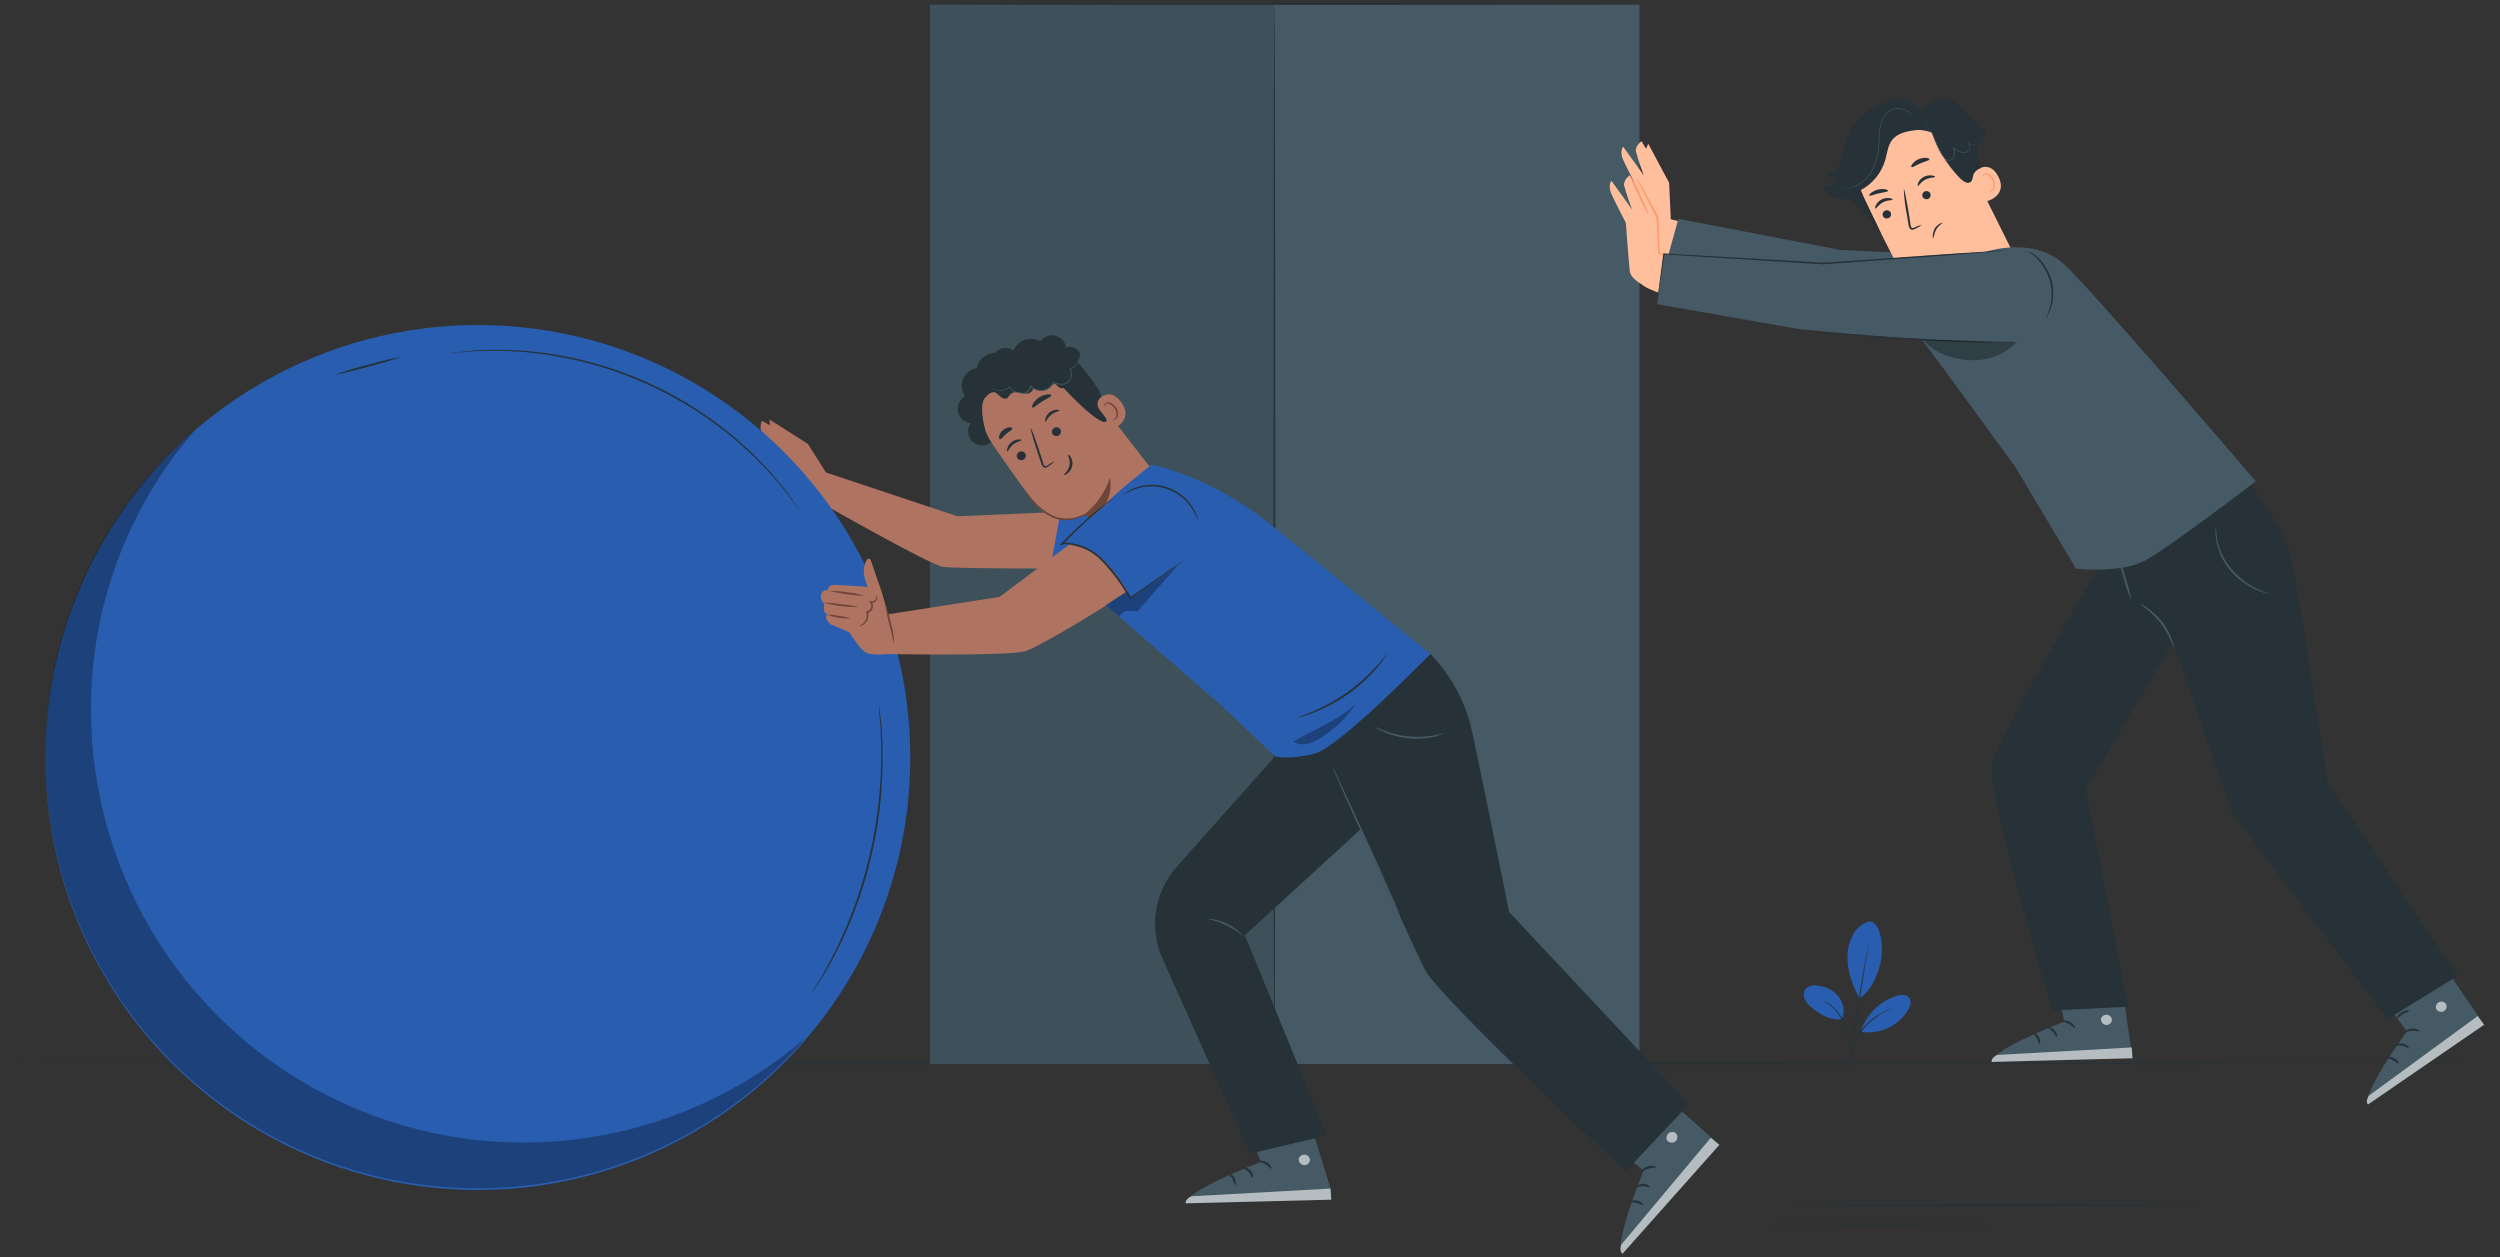 <svg xmlns="http://www.w3.org/2000/svg" xmlns:xlink="http://www.w3.org/1999/xlink" width="714px" height="359px" viewBox="0 0 714 359"><rect x="0" y="0" width="714" height="359" fill="#333333" stroke="none"/><title>Efficiency-pana</title><g id="Web-05" stroke="none" stroke-width="1" fill="none" fill-rule="evenodd"><g id="Efficiency-pana" transform="translate(356.73, 179.33) scale(-1, 1) translate(-356.73, -179.33)translate(0, 0.6)" fill-rule="nonzero"><g id="freepik--Floor--inject-202" transform="translate(0, 302.68)" fill="#263238"><path d="M713.46,0.5 C713.46,0.65 553.74,0.76 356.75,0.76 C159.76,0.76 1.77635684e-14,0.65 1.77635684e-14,0.5 C1.77635684e-14,0.35 159.73,0.24 356.73,0.24 C553.73,0.24 713.46,0.36 713.46,0.5 Z" id="Path"></path></g><g id="freepik--Lines--inject-202" transform="translate(83.25, 343.12)" fill="#263238"><path d="M130.09,5.87 C130.09,6.01 113.75,6.13 93.59,6.13 C73.43,6.13 57.08,6.01 57.08,5.87 C57.08,5.73 73.42,5.61 93.59,5.61 C113.76,5.61 130.09,5.72 130.09,5.87 Z" id="Path"></path><path d="M121.33,0.5 C121.33,0.64 94.17,0.76 60.67,0.76 C27.17,0.76 0,0.64 0,0.5 C0,0.36 27.16,0.24 60.67,0.24 C94.18,0.24 121.33,0.35 121.33,0.5 Z" id="Path"></path></g><g id="freepik--Plant--inject-202" transform="translate(167.795, 262.56)"><path d="M11.825,0 C13.858,0.605 15.555,2.014 16.525,3.9 C17.482,5.775 17.995,7.845 18.025,9.95 C18.195,13.95 16.565,18.36 14.635,21.95 C10.825,19.56 9.255,14.58 8.635,12 C7.635,7.93 8.275,0 11.845,0" id="Path" fill="#295DAF"></path><path d="M19.555,27.88 C18.725,25.636 19.164,23.12 20.705,21.29 C22.258,19.508 24.464,18.426 26.825,18.29 C27.897,18.112 28.993,18.412 29.825,19.11 C30.492,19.901 30.679,20.991 30.315,21.96 C29.937,22.905 29.32,23.735 28.525,24.37 C25.915,26.64 22.965,28.37 19.525,27.9" id="Path" fill="#295DAF"></path><path d="M17.175,40.75 C17.149,40.471 17.149,40.189 17.175,39.91 C17.175,39.32 17.175,38.56 17.175,37.64 C17.163,35.123 17.558,32.621 18.345,30.23 C19.18,27.833 20.636,25.701 22.565,24.05 C23.156,23.566 23.801,23.15 24.485,22.81 C24.67,22.72 24.861,22.64 25.055,22.57 L25.265,22.5 C24.356,22.983 23.499,23.556 22.705,24.21 C20.849,25.872 19.445,27.978 18.625,30.33 C17.871,32.688 17.47,35.145 17.435,37.62 C17.375,38.62 17.335,39.35 17.285,39.89 C17.276,40.18 17.239,40.467 17.175,40.75 L17.175,40.75 Z" id="Path" fill="#263238"></path><path d="M11.865,6.12 C11.916,6.231 11.949,6.349 11.965,6.47 C12.025,6.73 12.095,7.07 12.185,7.47 C12.375,8.36 12.625,9.64 12.935,11.22 C13.535,14.39 14.305,18.78 15.055,23.65 C15.805,28.52 16.365,32.95 16.735,36.15 C16.925,37.76 17.065,39.05 17.145,39.95 C17.145,40.38 17.215,40.72 17.235,40.95 C17.25,41.069 17.25,41.191 17.235,41.31 C17.201,41.196 17.178,41.078 17.165,40.96 C17.165,40.69 17.085,40.35 17.025,39.96 C16.895,39.03 16.725,37.74 16.525,36.17 C16.095,32.97 15.525,28.55 14.755,23.69 C13.985,18.83 13.265,14.43 12.755,11.25 L12.105,7.48 C12.035,7.06 11.975,6.72 11.935,6.48 C11.903,6.362 11.879,6.242 11.865,6.12 L11.865,6.12 Z" id="Path" fill="#263238"></path><path d="M14.145,31.21 C12.543,26.442 8.742,22.738 3.935,21.26 C2.735,20.9 1.215,20.78 0.425,21.76 C-0.365,22.74 0.075,24.2 0.705,25.29 C3.494,29.879 8.764,32.347 14.075,31.55" id="Path" fill="#295DAF"></path><path d="M5.115,24.95 C5.371,24.991 5.622,25.058 5.865,25.15 C6.161,25.231 6.452,25.331 6.735,25.45 C7.119,25.591 7.496,25.751 7.865,25.93 C8.821,26.391 9.735,26.937 10.595,27.56 C11.64,28.339 12.593,29.235 13.435,30.23 C14.265,31.236 14.974,32.337 15.545,33.51 C15.794,34.019 16.012,34.543 16.195,35.08 C16.371,35.543 16.515,36.017 16.625,36.5 C16.73,36.895 16.813,37.296 16.875,37.7 C16.93,38.001 16.967,38.305 16.985,38.61 C17.014,38.869 17.014,39.131 16.985,39.39 C16.915,39.39 16.855,38.28 16.385,36.55 C16.259,36.078 16.105,35.614 15.925,35.16 C15.731,34.639 15.511,34.128 15.265,33.63 C14.122,31.325 12.454,29.321 10.395,27.78 C9.915,27.43 9.465,27.1 9.005,26.78 C8.545,26.46 8.125,26.28 7.735,26.06 C6.175,25.31 5.085,25.01 5.115,24.95 Z" id="Path" fill="#263238"></path></g><g id="freepik--character-1--inject-202" transform="translate(4, 0)"><rect id="Rectangle" fill="#455A64" x="241.24" y="0.73" width="202.65" height="302.57"></rect><rect id="Rectangle" fill="#000000" opacity="0.1" x="345.5" y="0.73" width="98.39" height="302.57"></rect><path d="M345.5,303.29 C345.35,303.29 345.24,235.56 345.24,152.02 C345.24,68.48 345.35,0.73 345.5,0.73 C345.65,0.73 345.76,68.45 345.76,152.02 C345.76,235.59 345.64,303.29 345.5,303.29 Z" id="Path" fill="#263238"></path><path d="M444.48,0.5 C444.48,0.65 398.98,0.76 342.86,0.76 C286.74,0.76 241.23,0.65 241.23,0.5 C241.23,0.35 286.72,0.24 342.86,0.24 C399,0.24 444.48,0.36 444.48,0.5 Z" id="Path" fill="#263238"></path><path d="M232.28,62.02 L232.76,51.59 L238.73,40.44 L239.34,41.89 L240.67,39.71 C240.67,39.71 242.49,41.04 242.25,42.62 C241.615,44.965 240.847,47.272 239.95,49.53 L245.89,41.28 C245.89,41.28 246.98,42.62 245.89,45.04 C244.8,47.46 241.76,53.29 241.76,53.29 C241.76,53.29 240.92,64.68 240.67,66.86 C240.42,69.04 238.49,70.02 236.55,71.35 C234.61,72.68 229.19,74.35 229.19,74.35 L227.58,63.18 L232.28,62.02 Z" id="Path" fill="#FFBF9D"></path><path d="M123.84,84.81 C123.84,84.81 120.4,100.97 137.21,99.41 C154.02,97.85 194.64,88.25 194.64,88.25 L233.98,75.89 L230.12,61.89 L183.91,70.79 C183.91,70.79 137.26,72.79 130.41,74.38 C122.81,76.11 123.84,84.81 123.84,84.81 Z" id="Path" fill="#455A64"></path><path d="M235.66,71.72 L236.15,61.3 L242.09,50.18 L242.7,51.64 L244.03,49.46 C244.03,49.46 245.85,50.79 245.61,52.36 C244.969,54.708 244.198,57.018 243.3,59.28 L249.24,51.03 C249.24,51.03 250.33,52.36 249.24,54.79 C248.15,57.22 245.12,63.03 245.12,63.03 C245.12,63.03 244.27,74.43 244.03,76.61 C243.79,78.79 241.85,79.76 239.91,81.1 C237.97,82.44 232.55,84.1 232.55,84.1 L230.96,72.94 L235.66,71.72 Z" id="Path" fill="#FFBF9D"></path><path d="M242.09,50.18 C242.01,50.499 241.885,50.805 241.72,51.09 C241.39,51.75 240.99,52.55 240.53,53.49 C239.53,55.49 238.04,58.32 236.38,61.49 L236.38,61.38 C236.38,61.8 236.38,62.25 236.32,62.7 C236.15,66.2 235.98,69.39 235.83,71.8 L235.83,71.95 L235.69,71.95 C234.24,72.3 233.06,72.57 232.24,72.75 C231.816,72.869 231.38,72.939 230.94,72.96 C231.338,72.776 231.753,72.632 232.18,72.53 C232.99,72.29 234.18,71.97 235.6,71.53 L235.45,71.71 C235.52,69.3 235.64,66.11 235.81,62.61 C235.81,62.15 235.81,61.71 235.87,61.28 L235.87,61.28 L235.87,61.22 C237.54,58.09 239.06,55.32 240.17,53.34 L241.5,51.01 C241.662,50.71 241.86,50.431 242.09,50.18 L242.09,50.18 Z" id="Path" fill="#FF9A6C"></path><path d="M244.03,49.42 C243.292,51.423 242.434,53.38 241.46,55.28 C240.623,57.249 239.661,59.163 238.58,61.01 C239.185,58.936 239.992,56.926 240.99,55.01 C241.806,53.046 242.825,51.172 244.03,49.42 L244.03,49.42 Z" id="Path" fill="#FF9A6C"></path><path d="M17.24,266.83 L-1.0658141e-14,292.06 L33.16,314.84 C35.03,311.72 22.02,293.94 22.02,293.94 L33.73,278.25 L17.24,266.83 Z" id="Path" fill="#455A64"></path><g id="Group" opacity="0.6" transform="translate(10.708, 285.445)" fill="#FFFFFF"><path d="M2.022,0.095 C1.26,-0.183 0.412,0.169 0.072,0.905 C-0.172,1.689 0.223,2.53 0.982,2.845 C1.79,3.14 2.69,2.76 3.042,1.975 C3.211,1.125 2.703,0.287 1.872,0.045" id="Path"></path></g><g id="Group" opacity="0.6" transform="translate(-0, 289.59)" fill="#FFFFFF"><path d="M3.55271368e-15,2.47 L1.85,0 L32.95,22.76 C32.95,22.76 34.01,24.38 33.16,25.25 L3.55271368e-15,2.47 Z" id="Path"></path></g><path d="M22.67,294.18 C22.56,294.33 21.67,293.84 20.57,293.78 C19.47,293.72 18.57,294.08 18.46,293.92 C18.35,293.76 19.2,293.04 20.58,293.13 C21.96,293.22 22.8,294.03 22.67,294.18 Z" id="Path" fill="#263238"></path><path d="M25.21,297.89 C25.15,298.07 24.27,297.89 23.27,298.11 C22.27,298.33 21.64,298.96 21.49,298.84 C21.34,298.72 21.82,297.79 23.07,297.48 C24.32,297.17 25.31,297.75 25.21,297.89 Z" id="Path" fill="#263238"></path><path d="M24.47,303.18 C24.3,303.11 24.61,302.18 25.6,301.64 C26.59,301.1 27.6,301.28 27.6,301.45 C27.6,301.62 26.8,301.75 26,302.21 C25.2,302.67 24.64,303.27 24.47,303.18 Z" id="Path" fill="#263238"></path><path d="M24.93,290.26 C24.76,290.35 24.17,289.63 23.21,289.06 C22.25,288.49 21.35,288.28 21.36,288.06 C21.37,287.84 22.43,287.79 23.54,288.48 C24.65,289.17 25.09,290.18 24.93,290.26 Z" id="Path" fill="#263238"></path><path d="M26.73,286.01 C26.091,285.773 25.523,285.378 25.08,284.86 C24.549,284.352 24.082,283.781 23.69,283.16 C23.452,282.799 23.242,282.422 23.06,282.03 C22.944,281.807 22.863,281.568 22.82,281.32 C22.751,280.952 22.952,280.587 23.3,280.45 C23.636,280.334 24.008,280.386 24.3,280.59 C24.514,280.731 24.706,280.903 24.87,281.1 C25.165,281.41 25.433,281.744 25.67,282.1 C26.066,282.716 26.363,283.391 26.55,284.1 C26.789,284.74 26.824,285.439 26.65,286.1 C26.54,286.1 26.49,285.36 26.09,284.27 C25.858,283.63 25.546,283.021 25.16,282.46 C24.927,282.134 24.673,281.823 24.4,281.53 C24.1,281.2 23.81,281 23.62,281.08 C23.43,281.16 23.52,281.13 23.53,281.28 C23.566,281.461 23.626,281.636 23.71,281.8 C23.873,282.17 24.057,282.531 24.26,282.88 C24.613,283.474 25.018,284.036 25.47,284.56 C26.17,285.46 26.73,285.93 26.73,286.01 Z" id="Path" fill="#263238"></path><path d="M26.34,286.08 C26.334,285.425 26.549,284.788 26.95,284.27 C27.549,283.306 28.413,282.535 29.44,282.05 C29.925,281.75 30.531,281.724 31.04,281.98 C31.329,282.193 31.481,282.544 31.44,282.9 C31.398,283.14 31.321,283.373 31.21,283.59 C31.024,283.98 30.778,284.338 30.48,284.65 C29.975,285.175 29.346,285.564 28.65,285.78 C28.01,286.044 27.29,286.044 26.65,285.78 C27.258,285.658 27.858,285.505 28.45,285.32 C29.041,285.072 29.568,284.693 29.99,284.21 C30.232,283.929 30.434,283.616 30.59,283.28 C30.76,282.91 30.82,282.56 30.66,282.5 C30.349,282.398 30.009,282.438 29.73,282.61 C29.38,282.769 29.045,282.96 28.73,283.18 C28.196,283.551 27.724,284.003 27.33,284.52 C26.67,285.43 26.44,286.12 26.34,286.08 Z" id="Path" fill="#263238"></path><path d="M104.88,271.18 L100.41,301.63 L140.63,302.63 C140.49,299 119.9,291.17 119.9,291.17 L124.05,271.7 L104.88,271.18 Z" id="Path" fill="#455A64"></path><g id="Group" opacity="0.6" transform="translate(106.312, 289.189)" fill="#FFFFFF"><path d="M1.198,0.041 C0.409,0.229 -0.103,0.989 0.018,1.791 C0.241,2.575 1.026,3.061 1.828,2.911 C2.668,2.721 3.215,1.911 3.078,1.061 C2.765,0.264 1.902,-0.167 1.078,0.061" id="Path"></path></g><g id="Group" opacity="0.6" transform="translate(100.41, 298.55)" fill="#FFFFFF"><path d="M0,3.08 L0.2,0 L38.68,2.14 C38.68,2.14 40.45,2.93 40.22,4.14 L0,3.08 Z" id="Path"></path></g><path d="M120.56,291.03 C120.56,291.21 119.56,291.27 118.56,291.84 C117.56,292.41 117.04,293.18 116.86,293.1 C116.68,293.02 117,291.96 118.21,291.29 C119.42,290.62 120.6,290.86 120.56,291.03 Z" id="Path" fill="#263238"></path><path d="M124.73,292.78 C124.73,292.96 123.91,293.26 123.22,294.02 C122.53,294.78 122.31,295.62 122.12,295.6 C121.93,295.58 121.83,294.54 122.7,293.6 C123.57,292.66 124.73,292.61 124.73,292.78 Z" id="Path" fill="#263238"></path><path d="M126.99,297.61 C126.81,297.61 126.56,296.72 127.09,295.71 C127.62,294.7 128.56,294.33 128.64,294.49 C128.72,294.65 128.13,295.17 127.71,296 C127.29,296.83 127.18,297.6 126.99,297.61 Z" id="Path" fill="#263238"></path><path d="M120.33,286.54 C120.24,286.7 119.33,286.42 118.24,286.47 C117.15,286.52 116.24,286.82 116.15,286.66 C116.06,286.5 116.91,285.85 118.22,285.82 C119.53,285.79 120.43,286.39 120.33,286.54 Z" id="Path" fill="#263238"></path><path d="M140.51,217.31 C138.51,209.76 110.99,162.89 110.99,162.89 L109.57,158.73 L110.68,156.66 L68.85,134.51 C68.85,134.51 58.13,149.12 55.85,156.08 C53.57,163.04 44.68,223.01 44.68,223.01 C44.68,223.01 29.33,244.91 26.73,249.68 C26.12,250.79 7.46,278.05 7.46,278.05 L27.6,290.47 L71.98,231.67 L88.82,182.79 L113.73,224.86 L101.62,286.92 L123.36,288 C123.36,288 142.49,224.86 140.51,217.31 Z" id="Path" fill="#263238"></path><path d="M98.43,171.8 C96.199,173.345 94.182,175.178 92.43,177.25 C90.81,179.423 89.553,181.844 88.71,184.42 C88.736,183.606 88.909,182.803 89.22,182.05 C89.854,180.196 90.801,178.464 92.02,176.93 C93.235,175.39 94.674,174.042 96.29,172.93 C96.936,172.438 97.659,172.056 98.43,171.8 L98.43,171.8 Z" id="Path" fill="#455A64"></path><path d="M76.62,149.89 C76.699,150.217 76.732,150.554 76.72,150.89 C76.737,151.834 76.667,152.779 76.51,153.71 C75.966,156.827 74.615,159.748 72.59,162.18 C70.568,164.578 68.037,166.495 65.18,167.79 C64.325,168.186 63.443,168.52 62.54,168.79 C62.217,168.906 61.881,168.98 61.54,169.01 C61.54,168.92 62.93,168.52 65.03,167.47 C67.776,166.106 70.215,164.197 72.2,161.86 C74.176,159.509 75.549,156.712 76.2,153.71 C76.62,151.37 76.52,149.89 76.62,149.89 Z" id="Path" fill="#455A64"></path><path d="M100.73,170.88 C101.137,168.661 101.705,166.476 102.43,164.34 C102.998,162.153 103.734,160.014 104.63,157.94 C104.234,160.164 103.666,162.354 102.93,164.49 C102.368,166.675 101.633,168.812 100.73,170.88 L100.73,170.88 Z" id="Path" fill="#455A64"></path><path d="M148.86,42.79 L132.96,74.79 C130.26,80.24 127.4,88.79 136.21,92.69 L136.21,92.69 C144.11,95.48 149.52,89.33 152.04,84.24 C153.23,81.82 154.24,79.81 154.37,79.57 C154.37,79.57 162.92,82.85 167.51,75.07 C169.73,71.3 173.67,63.18 177.16,55.8 C180.889,47.859 177.901,38.384 170.29,34.02 L169.54,33.59 C161.11,29.43 152.83,34.24 148.86,42.79 Z" id="Path" fill="#FFBF9D"></path><path d="M154.37,79.62 C150.757,77.534 147.817,74.456 145.9,70.75 C145.9,70.75 145.1,77.9 153.33,81.68 L154.37,79.62 Z" id="Path" fill="#FF9A6C"></path><path d="M161.73,52.5 C161.49,52.59 160.91,51.38 159.57,50.69 C158.23,50 156.89,50.18 156.83,49.94 C156.77,49.7 157.11,49.61 157.71,49.51 C158.496,49.396 159.299,49.536 160,49.91 C160.705,50.266 161.272,50.846 161.61,51.56 C161.81,52.09 161.79,52.47 161.73,52.5 Z" id="Path" fill="#263238"></path><path d="M160.34,55.68 C160.023,56.25 159.314,56.471 158.73,56.18 C158.447,56.044 158.23,55.8 158.129,55.503 C158.027,55.206 158.049,54.881 158.19,54.6 C158.511,54.021 159.237,53.807 159.82,54.12 C160.391,54.41 160.623,55.105 160.34,55.68 Z" id="Path" fill="#263238"></path><path d="M160.54,63.6 C161.288,63.769 162.013,64.028 162.7,64.37 C163.02,64.52 163.35,64.62 163.52,64.44 C163.723,64.146 163.834,63.798 163.84,63.44 C163.98,62.53 164.12,61.58 164.27,60.58 C164.92,56.52 165.58,53.25 165.75,53.28 C165.652,55.767 165.355,58.241 164.86,60.68 C164.7,61.68 164.54,62.63 164.38,63.54 C164.364,64.02 164.176,64.478 163.85,64.83 C163.637,65.003 163.354,65.062 163.09,64.99 C162.893,64.937 162.702,64.864 162.52,64.77 C161.812,64.467 161.146,64.074 160.54,63.6 Z" id="Path" fill="#263238"></path><path d="M163.56,47.11 C163.28,47.35 162.3,46.6 160.97,46.04 C159.64,45.48 158.42,45.25 158.41,44.89 C158.41,44.72 158.74,44.54 159.32,44.48 C160.06,44.434 160.8,44.564 161.48,44.86 C162.166,45.149 162.771,45.602 163.24,46.18 C163.59,46.63 163.73,47 163.56,47.11 Z" id="Path" fill="#263238"></path><path d="M175.58,55.25 C175.37,55.49 174.28,54.95 172.89,54.62 C171.5,54.29 170.31,54.22 170.22,53.91 C170.22,53.76 170.46,53.57 170.99,53.46 C171.701,53.335 172.432,53.366 173.13,53.55 C173.838,53.72 174.502,54.037 175.08,54.48 C175.51,54.83 175.73,55.18 175.58,55.25 Z" id="Path" fill="#263238"></path><path d="M146.17,48.96 C146.07,48.83 141.7,44.28 138.79,49.73 C135.88,55.18 141.97,56.98 142.06,56.83 C142.15,56.68 146.17,48.96 146.17,48.96 Z" id="Path" fill="#FFBF9D"></path><path d="M141.49,53.88 C141.49,53.88 141.36,53.88 141.16,53.88 C140.884,53.853 140.627,53.725 140.44,53.52 C139.955,52.689 139.955,51.661 140.44,50.83 C140.675,50.352 141.017,49.935 141.44,49.61 C141.726,49.318 142.138,49.187 142.54,49.26 C142.8,49.318 142.981,49.554 142.97,49.82 C142.97,50.01 142.87,50.1 142.89,50.12 C142.91,50.14 143.05,50.12 143.13,49.85 C143.183,49.701 143.183,49.539 143.13,49.39 C143.038,49.199 142.877,49.049 142.68,48.97 C142.174,48.819 141.626,48.94 141.23,49.29 C140.747,49.638 140.356,50.098 140.09,50.63 C139.507,51.597 139.563,52.819 140.23,53.73 C140.48,53.972 140.825,54.09 141.17,54.05 C141.41,54 141.51,53.9 141.49,53.88 Z" id="Path" fill="#FF9A6C"></path><path d="M154.73,63.07 C154.65,63.21 155.8,63.73 156.49,64.97 C156.777,65.509 156.989,66.084 157.12,66.68 C157.24,67.15 157.34,67.45 157.41,67.44 C157.48,67.43 157.5,67.12 157.47,66.63 C157.427,65.964 157.239,65.316 156.92,64.73 C156.585,64.142 156.098,63.655 155.51,63.32 C155.08,63.07 154.73,63.02 154.73,63.07 Z" id="Path" fill="#263238"></path><path d="M185.06,51.01 C185.499,50.893 185.927,50.739 186.34,50.55 C186.8,50.31 187.56,49.01 187.29,48.55 C186.825,48.505 186.363,48.425 185.91,48.31 C184.759,47.72 183.979,46.595 183.83,45.31 L183.83,45.31 C183.594,44.109 183.287,42.924 182.91,41.76 C181.66,38.04 180.47,35.34 178.78,33.49 C176.126,30.769 172.779,28.826 169.1,27.87 C165.92,27.25 162.28,28.32 160.5,31.03 C159.56,28.93 157.17,27.8 154.87,27.64 L154.87,27.64 C152.35,27.37 150.04,29.06 148.36,30.94 C146.68,32.82 145.27,35.04 143.17,36.45 C142.73,36.74 142.17,37.1 142.17,37.62 C142.212,38.039 142.512,38.387 142.92,38.49 C143.322,38.58 143.738,38.58 144.14,38.49 L142.59,39.87 C143.303,40.389 144.129,40.732 145,40.87 C144.46,43.017 144.046,45.194 143.76,47.39 C144.606,47.678 145.317,48.264 145.76,49.04 C146.19,50.04 145.91,51.51 147.4,51.63 C148.15,51.69 149.4,50.63 149.9,50.09 C153.402,46.429 156.072,42.057 157.73,37.27 C159.082,36.75 160.521,36.492 161.97,36.51 L161.83,36.51 C164.48,36.81 167.42,37.27 169.06,39.37 C170.33,41 170.48,43.2 171.06,45.18 C172.154,48.879 174.707,51.973 178.13,53.75 C177.13,56.09 173.13,63.96 172.19,66.3 L178.11,58.83 L178.11,58.83 C178.39,58.64 178.65,58.43 178.91,58.22 L181.65,56.22 C181.848,56.261 182.048,56.287 182.25,56.3 C185.008,56.442 187.631,55.099 189.13,52.78 C187.41,52.63 186.03,52.38 185.06,51.01 Z" id="Path" fill="#263238"></path><path d="M183.9,53.18 L183.81,53.18 L183.53,53.18 C183.381,53.205 183.231,53.222 183.08,53.23 C182.874,53.251 182.666,53.251 182.46,53.23 C181.139,53.218 179.843,52.874 178.69,52.23 C176.984,51.253 175.595,49.806 174.69,48.06 C173.607,45.921 172.97,43.583 172.82,41.19 C172.7,39.92 172.7,38.68 172.62,37.5 C172.571,36.359 172.359,35.231 171.99,34.15 C171.661,33.176 171.09,32.302 170.33,31.61 C169.987,31.3 169.595,31.05 169.17,30.87 C168.773,30.708 168.356,30.6 167.93,30.55 C167.197,30.458 166.454,30.526 165.75,30.75 C165.218,30.922 164.715,31.175 164.26,31.5 C163.892,31.797 163.557,32.132 163.26,32.5 C163.26,32.5 163.26,32.5 163.26,32.41 L163.42,32.18 C163.633,31.893 163.881,31.634 164.16,31.41 C164.617,31.067 165.127,30.8 165.67,30.62 C166.812,30.23 168.057,30.258 169.18,30.7 C169.622,30.887 170.034,31.14 170.4,31.45 C171.181,32.164 171.772,33.061 172.12,34.06 C172.503,35.155 172.722,36.301 172.77,37.46 C172.86,38.66 172.86,39.89 172.98,41.15 C173.125,43.518 173.751,45.832 174.82,47.95 C175.706,49.676 177.07,51.11 178.75,52.08 C179.878,52.736 181.147,53.11 182.45,53.17 C182.933,53.203 183.417,53.206 183.9,53.18 Z" id="Path" fill="#455A64"></path><path d="M173.83,58.97 C173.59,59.06 173.02,57.86 171.67,57.17 C170.32,56.48 168.99,56.65 168.94,56.41 C168.89,56.17 169.22,56.08 169.81,55.98 C170.6,55.867 171.405,56.007 172.11,56.38 C172.809,56.745 173.373,57.323 173.72,58.03 C173.96,58.57 173.95,58.94 173.83,58.97 Z" id="Path" fill="#263238"></path><path d="M171.67,61.18 C171.342,61.756 170.617,61.968 170.03,61.66 C169.747,61.524 169.53,61.28 169.429,60.983 C169.327,60.686 169.349,60.361 169.49,60.08 C169.811,59.502 170.534,59.285 171.12,59.59 C171.406,59.726 171.625,59.971 171.728,60.27 C171.832,60.569 171.811,60.897 171.67,61.18 Z" id="Path" fill="#263238"></path><path d="M162.57,33.18 C162.172,33.267 161.781,33.384 161.4,33.53 C160.387,33.999 159.512,34.723 158.86,35.63 C158.391,36.253 157.989,36.923 157.66,37.63 C157.3,38.38 156.97,39.21 156.66,40.08 C156.31,41.001 155.903,41.9 155.44,42.77 C155.188,43.23 154.904,43.671 154.59,44.09 C154.277,44.55 153.854,44.925 153.36,45.18 C152.918,45.363 152.412,45.298 152.03,45.01 C151.665,44.745 151.401,44.364 151.28,43.93 C151.131,43.113 151.203,42.27 151.49,41.49 L151.65,41.59 C151.109,42.085 150.499,42.499 149.84,42.82 C149.212,43.114 148.494,43.15 147.84,42.92 C147.535,42.815 147.268,42.624 147.07,42.37 C146.886,42.131 146.781,41.841 146.77,41.54 C146.757,41.263 146.816,40.988 146.94,40.74 C147.065,40.509 147.266,40.329 147.51,40.23 L147.56,40.35 C146.808,40.672 145.998,40.832 145.18,40.82 C144.9,40.82 144.69,40.82 144.54,40.77 C144.471,40.784 144.399,40.784 144.33,40.77 L144.55,40.77 C144.76,40.782 144.97,40.782 145.18,40.77 C145.984,40.757 146.777,40.58 147.51,40.25 L147.56,40.37 C147.115,40.585 146.858,41.06 146.92,41.55 C146.933,41.82 147.031,42.079 147.2,42.29 C147.382,42.516 147.625,42.686 147.9,42.78 C148.511,42.982 149.177,42.943 149.76,42.67 C150.398,42.352 150.987,41.944 151.51,41.46 L151.75,41.26 L151.67,41.56 C151.395,42.305 151.326,43.109 151.47,43.89 C151.571,44.291 151.808,44.644 152.14,44.89 C152.465,45.135 152.895,45.188 153.27,45.03 C153.727,44.797 154.119,44.453 154.41,44.03 C154.725,43.623 155.005,43.192 155.25,42.74 C155.714,41.881 156.122,40.992 156.47,40.08 C156.83,39.21 157.16,38.38 157.53,37.63 C157.871,36.921 158.286,36.25 158.77,35.63 C159.443,34.712 160.352,33.993 161.4,33.55 C161.765,33.359 162.161,33.233 162.57,33.18 Z" id="Path" fill="#455A64"></path><path d="M65.2,136.86 C65.2,136.86 112.65,81.37 120.02,74.81 C129.7,66.2 143.87,71.81 143.87,71.81 L162.51,93.81 L154.11,105.05 L133.95,132.68 L116.55,161.79 C116.55,161.79 103.88,163.32 96.74,159.43 C89.6,155.54 65.2,136.86 65.2,136.86 Z" id="Path" fill="#455A64"></path><path d="M125.86,80.74 C125.86,80.74 120.35,96.31 137.22,96.96 C154.09,97.61 195.61,93.39 195.61,93.39 L236.23,86.27 L234.23,71.89 L187.23,74.69 C187.23,74.69 140.73,70.61 133.73,71.26 C125.98,71.98 125.86,80.74 125.86,80.74 Z" id="Path" fill="#455A64"></path><path d="M125.07,90.18 C124.873,89.965 124.714,89.718 124.6,89.45 C124.228,88.747 123.923,88.011 123.69,87.25 C122.902,84.715 122.836,82.01 123.5,79.44 C124.251,76.898 125.662,74.6 127.59,72.78 C128.187,72.24 128.861,71.791 129.59,71.45 C129.846,71.31 130.129,71.225 130.42,71.2 C129.488,71.705 128.624,72.326 127.85,73.05 C126.066,74.888 124.749,77.127 124.01,79.58 C123.363,82.062 123.363,84.668 124.01,87.15 C124.54,89.07 125.16,90.18 125.07,90.18 Z" id="Path" fill="#263238"></path><path d="M236.23,86.27 C236.199,86.19 236.179,86.106 236.17,86.02 L236.05,85.29 C235.94,84.61 235.79,83.67 235.61,82.47 C235.24,79.96 234.72,76.38 234.06,71.92 L234.25,72.07 L192.35,74.67 L188.61,74.89 L188.61,74.89 L151.25,72.18 L140.07,71.29 L137.07,71.03 L136.29,70.94 C136.2,70.951 136.11,70.951 136.02,70.94 L136.29,70.94 L137.08,70.94 L140.08,71.11 L151.27,71.83 L188.61,74.43 L188.61,74.43 L192.35,74.21 L234.25,71.78 L234.42,71.78 L234.42,71.94 C235,76.41 235.47,80 235.8,82.51 C235.95,83.72 236.07,84.67 236.15,85.35 L236.23,86.08 C236.235,86.143 236.235,86.207 236.23,86.27 L236.23,86.27 Z" id="Path" fill="#263238"></path><path d="M194.67,93.49 C194.487,93.549 194.3,93.593 194.11,93.62 C193.74,93.7 193.2,93.8 192.5,93.92 C191.1,94.13 189.06,94.39 186.5,94.66 C181.45,95.18 174.5,95.74 166.74,96.22 C158.98,96.7 152,96.99 146.93,97.12 C144.39,97.19 142.34,97.2 140.93,97.19 L139.29,97.19 C139.099,97.194 138.908,97.178 138.72,97.14 C138.909,97.113 139.101,97.113 139.29,97.14 L140.92,97.09 L146.92,96.85 C151.99,96.63 158.99,96.27 166.71,95.85 C174.43,95.43 181.43,94.85 186.48,94.44 C189,94.22 191.04,94.02 192.48,93.86 L194.1,93.67 C194.281,93.584 194.472,93.523 194.67,93.49 Z" id="Path" fill="#263238"></path><path d="M133.53,97.03 C133.53,97.03 138.07,102.87 147.37,102.24 C156.67,101.61 160.26,96.39 160.26,96.39 L133.53,97.03 Z" id="Path" fill="#000000" opacity="0.3"></path></g><g id="freepik--character-2--inject-202" transform="translate(222.41, 92.22)"><path d="M255.52,42.01 L217.63,54.62 L178.48,52.96 L180.63,60.01 L182.32,69.56 C182.32,69.56 217.92,69.65 221.78,69.07 C225.64,68.49 258.41,49.73 258.41,49.73 L255.52,42.01 Z" id="Path" fill="#AF7361"></path><path d="M277.32,31.42 L267.76,35.78 C269.723,34.221 271.596,32.552 273.37,30.78 C274.37,29.49 273.45,27.36 273.45,27.36 L271.13,28.64 L271.32,26.96 L260.32,33.96 L254.54,43.08 L253.54,53.64 C255.97,53.43 258.2,53.56 259.54,51.72 C260.88,49.88 267.48,40.08 267.48,40.08 C267.48,40.08 273.18,36.41 275.41,34.79 C277.64,33.17 277.32,31.42 277.32,31.42 Z" id="Path" fill="#AF7361"></path><polygon id="Path" fill="#295DAF" points="191.6 72.39 188.13 53.21 181.64 50.82 175.99 54.13 186.92 65.34"></polygon><circle id="Oval" fill="#295DAF" cx="354.59" cy="123.52" r="123.52"></circle><path d="M207.59,33.07 C209.008,34.653 211.416,34.851 213.073,33.521 C214.731,32.191 215.059,29.797 213.82,28.07 C215.608,27.858 217.059,26.525 217.422,24.762 C217.786,22.999 216.979,21.201 215.42,20.3 C216.464,18.889 216.692,17.034 216.021,15.412 C215.349,13.79 213.876,12.639 212.14,12.38 C211.605,9.854 209.42,8.015 206.84,7.92 C205.7,6.609 203.844,6.185 202.247,6.869 C200.65,7.553 199.677,9.19 199.84,10.92" id="Path" fill="#263238"></path><path d="M194.96,51.55 C197.78,48.15 203.03,40.68 207.69,33.87 C212.725,26.553 211.279,16.593 204.37,11.01 L203.68,10.45 C195.94,4.9 186.9,8.36 181.55,16.25 L158.98,45.25 L160.63,52.83 C161.34,56.097 163.516,58.855 166.528,60.306 C169.54,61.757 173.052,61.74 176.05,60.26 L176.05,60.26 L181.11,53.96 C181.11,53.96 189.11,58.58 194.96,51.55 Z" id="Path" fill="#AF7361"></path><path d="M181.18,53.96 C177.88,51.286 175.416,47.722 174.08,43.69 C174.08,43.69 172.13,50.58 179.73,55.69 L181.18,53.96 Z" id="Path" fill="#6F4539"></path><path d="M200.42,38.13 C200.212,38.4 199.906,38.576 199.568,38.619 C199.23,38.662 198.889,38.569 198.62,38.36 C198.342,38.17 198.153,37.876 198.095,37.545 C198.036,37.214 198.114,36.873 198.31,36.6 C198.752,36.047 199.554,35.945 200.12,36.37 C200.398,36.56 200.587,36.854 200.644,37.186 C200.701,37.518 200.62,37.859 200.42,38.13 L200.42,38.13 Z" id="Path" fill="#263238"></path><path d="M203.32,36.11 C203.09,36.11 202.78,34.95 201.68,34.11 C200.58,33.27 199.35,33.11 199.34,32.89 C199.33,32.67 199.65,32.65 200.2,32.68 C200.933,32.744 201.629,33.026 202.2,33.49 C202.766,33.949 203.172,34.576 203.36,35.28 C203.54,35.77 203.46,36.1 203.32,36.11 Z" id="Path" fill="#263238"></path><path d="M190.39,31.23 C189.951,31.788 189.145,31.891 188.58,31.46 C188.302,31.27 188.113,30.976 188.055,30.645 C187.996,30.314 188.074,29.973 188.27,29.7 C188.712,29.147 189.514,29.045 190.08,29.47 C190.358,29.66 190.547,29.954 190.605,30.285 C190.664,30.616 190.586,30.957 190.39,31.23 Z" id="Path" fill="#263238"></path><path d="M192.46,27.62 C192.22,27.62 191.91,26.46 190.82,25.62 C189.73,24.78 188.49,24.62 188.48,24.41 C188.47,24.2 188.79,24.17 189.34,24.2 C190.075,24.253 190.775,24.537 191.34,25.01 C191.912,25.466 192.322,26.093 192.51,26.8 C192.64,27.28 192.57,27.61 192.46,27.62 Z" id="Path" fill="#263238"></path><path d="M189.86,38.96 C190.567,39.257 191.238,39.633 191.86,40.08 C192.16,40.28 192.47,40.44 192.67,40.28 C192.935,40.008 193.104,39.657 193.15,39.28 L194.05,36.49 C195.35,32.49 196.54,29.38 196.7,29.43 C196.86,29.48 195.93,32.73 194.62,36.68 L193.68,39.46 C193.584,39.938 193.321,40.366 192.94,40.67 C192.691,40.795 192.399,40.795 192.15,40.67 C191.963,40.586 191.785,40.482 191.62,40.36 C190.975,39.971 190.384,39.501 189.86,38.96 L189.86,38.96 Z" id="Path" fill="#263238"></path><path d="M186.03,37.07 C186.22,37.21 185.26,38.39 185.59,40.07 C185.92,41.75 187.29,42.62 187.17,42.79 C187.05,42.96 186.7,42.79 186.17,42.38 C185.472,41.823 184.988,41.043 184.8,40.17 C184.63,39.329 184.791,38.455 185.25,37.73 C185.59,37.19 185.96,36.96 186.03,37.07 Z" id="Path" fill="#263238"></path><path d="M196.2,23.57 C195.86,23.78 194.88,22.75 193.48,21.87 C192.08,20.99 190.75,20.5 190.8,20.09 C190.8,19.9 191.23,19.77 191.88,19.82 C193.589,20.02 195.11,20.998 196,22.47 C196.32,23.04 196.37,23.47 196.2,23.57 Z" id="Path" fill="#263238"></path><path d="M205.51,32.63 C205.12,32.72 204.57,31.85 203.68,31.11 C202.79,30.37 201.87,29.92 201.91,29.52 C201.91,29.33 202.25,29.18 202.78,29.22 C204.164,29.389 205.309,30.376 205.68,31.72 C205.79,32.23 205.69,32.57 205.51,32.63 Z" id="Path" fill="#263238"></path><path d="M209.65,30.06 C209.65,30.06 211.38,24.06 210.08,21.32 C208.5,17.96 205.08,19.9 203.16,17.2 C201.24,14.5 199.74,11.29 195.67,11.2 C191.2,11.05 191.31,13.57 188.58,16.58 C177.53,28.79 172.27,30.51 176.48,23.96 C176.94,23.24 175.54,21.23 177.48,18.23 C180.05,14.33 183.48,9.83 186.35,7.92 C188.79,6.31 191.23,5.82 194.77,5.92 C200.36,6.15 205.2,9.98 208.19,12.92 C211.18,15.86 214.46,24.73 209.65,30.06 Z" id="Path" fill="#263238"></path><path d="M177.09,24.09 C177.502,23.551 177.674,22.867 177.566,22.197 C177.458,21.528 177.08,20.932 176.52,20.55 C175.09,19.55 173.01,19.16 170.88,21.96 C167.09,26.96 172.88,29.71 172.99,29.58 C173.1,29.45 175.53,26.19 177.09,24.09 Z" id="Path" fill="#AF7361"></path><path d="M173.32,26.88 C173.32,26.88 173.19,26.88 172.99,26.88 C172.716,26.812 172.479,26.64 172.33,26.4 C171.99,25.487 172.17,24.462 172.8,23.72 C173.113,23.282 173.519,22.92 173.99,22.66 C174.324,22.422 174.752,22.359 175.14,22.49 C175.388,22.594 175.529,22.856 175.48,23.12 C175.48,23.31 175.33,23.39 175.35,23.41 C175.37,23.43 175.52,23.41 175.64,23.18 C175.688,23.03 175.688,22.87 175.64,22.72 C175.578,22.51 175.439,22.331 175.25,22.22 C174.771,21.991 174.208,22.025 173.76,22.31 C173.22,22.578 172.756,22.977 172.41,23.47 C171.672,24.338 171.526,25.563 172.04,26.58 C172.25,26.864 172.577,27.037 172.93,27.05 C173.23,26.96 173.32,26.9 173.32,26.88 Z" id="Path" fill="#6F4539"></path><path d="M184.81,14.76 C185.018,15.726 185.461,16.626 186.1,17.38 C186.776,18.149 187.925,18.283 188.76,17.69 C189.09,17.4 189.33,16.94 189.76,16.86 C190.19,16.78 190.69,17.25 191.06,17.63 C192.431,18.915 194.511,19.073 196.06,18.01 C195.98,18.84 196.84,19.5 197.67,19.59 C198.505,19.591 199.336,19.476 200.14,19.25 C200.958,19.023 201.835,19.218 202.48,19.77 C202.8,20.11 202.96,20.59 203.35,20.86 C204.03,21.32 204.95,20.86 205.56,20.27 C206.17,19.68 206.84,19.03 207.66,19.13 C208.48,19.23 208.92,19.92 209.44,20.49 C209.96,21.06 210.82,21.49 211.44,21.07 C211.743,20.803 211.924,20.424 211.94,20.02 C212.102,18.153 210.966,16.418 209.19,15.82 C210.04,13.771 209.573,11.411 208.006,9.841 C206.44,8.27 204.082,7.796 202.03,8.64 C201.741,6.848 200.599,5.309 198.968,4.513 C197.336,3.717 195.42,3.765 193.83,4.64 C192.891,3.301 191.232,2.669 189.64,3.043 C188.048,3.417 186.844,4.723 186.6,6.34 C185.32,6.04 183.976,6.418 183.04,7.34 C182.62,7.829 182.435,8.478 182.535,9.115 C182.635,9.752 183.01,10.313 183.56,10.65 C182.504,11.153 182.012,12.383 182.431,13.475 C182.85,14.567 184.039,15.153 185.16,14.82" id="Path" fill="#263238"></path><path d="M208.41,17.54 L208.34,17.63 C208.28,17.68 208.21,17.77 208.1,17.86 C207.768,18.136 207.393,18.356 206.99,18.51 C206.353,18.752 205.669,18.848 204.99,18.79 C204.081,18.715 203.221,18.347 202.54,17.74 L202.71,17.74 C202.497,18.301 202.068,18.755 201.52,19 C200.953,19.263 200.35,19.438 199.73,19.52 C199.402,19.597 199.067,19.638 198.73,19.64 C198.373,19.612 198.03,19.495 197.73,19.3 C197.078,18.914 196.661,18.227 196.62,17.47 L196.84,17.57 C195.877,18.476 194.579,18.937 193.26,18.84 C192.528,18.804 191.827,18.534 191.26,18.07 C190.739,17.609 190.303,17.061 189.97,16.45 L190.14,16.5 C189.413,16.882 188.601,17.075 187.78,17.06 C186.988,17.087 186.226,16.752 185.71,16.15 C184.854,15.08 184.712,13.604 185.35,12.39 L185.42,12.53 C184.688,12.385 184.028,11.993 183.55,11.42 C183.189,11 182.935,10.499 182.81,9.96 C182.734,9.632 182.714,9.294 182.75,8.96 C182.759,8.84 182.786,8.722 182.83,8.61 C182.773,9.064 182.8,9.525 182.91,9.97 C183.055,10.482 183.315,10.954 183.67,11.35 C184.128,11.881 184.758,12.235 185.45,12.35 L185.58,12.35 L185.52,12.47 C184.938,13.615 185.087,14.996 185.9,15.99 C186.371,16.532 187.063,16.83 187.78,16.8 C188.561,16.804 189.33,16.615 190.02,16.25 L190.13,16.19 L190.19,16.3 C190.517,16.88 190.936,17.404 191.43,17.85 C191.963,18.279 192.617,18.527 193.3,18.56 C194.546,18.656 195.774,18.22 196.68,17.36 L196.9,17.16 L196.9,17.46 C196.942,18.131 197.317,18.735 197.9,19.07 C198.163,19.245 198.465,19.351 198.78,19.38 C199.093,19.377 199.405,19.34 199.71,19.27 C200.31,19.196 200.897,19.034 201.45,18.79 C201.952,18.578 202.346,18.169 202.54,17.66 L202.6,17.51 L202.71,17.62 C203.357,18.192 204.17,18.542 205.03,18.62 C205.705,18.702 206.389,18.627 207.03,18.4 C207.537,18.196 208.004,17.905 208.41,17.54 L208.41,17.54 Z" id="Path" fill="#455A64"></path><path d="M23.56,213.08 L-2.84217094e-14,234.14 L27.65,265.22 C30.3,262.55 21.65,241.48 21.65,241.48 L37.32,228.64 L23.56,213.08 Z" id="Path" fill="#455A64"></path><g id="Group" opacity="0.6" transform="translate(11.983, 230.461)" fill="#FFFFFF"><path d="M2.387,0.279 C1.696,-0.195 0.755,-0.051 0.237,0.609 C-0.202,1.334 -0.016,2.275 0.667,2.779 C1.406,3.275 2.403,3.113 2.947,2.409 C3.326,1.599 3.022,0.634 2.247,0.189" id="Path"></path></g><g id="Group" opacity="0.6" transform="translate(-0, 232.14)" fill="#FFFFFF"><path d="M0,2 L2.47,0 L28.05,30.55 C28.05,30.55 28.71,32.44 27.65,33.1 L0,2 Z" id="Path"></path></g><path d="M22.24,241.85 C22.09,241.97 21.35,241.27 20.24,240.93 C19.13,240.59 18.15,240.73 18.09,240.54 C18.03,240.35 19.09,239.84 20.41,240.27 C21.73,240.7 22.4,241.76 22.24,241.85 Z" id="Path" fill="#263238"></path><path d="M23.86,246.24 C23.76,246.39 22.93,245.95 21.86,245.98 C20.79,246.01 20.02,246.42 19.86,246.26 C19.7,246.1 20.46,245.26 21.79,245.26 C23.12,245.26 24,246.11 23.86,246.24 Z" id="Path" fill="#263238"></path><path d="M21.82,251.36 C21.66,251.25 22.19,250.36 23.33,250.09 C24.47,249.82 25.41,250.22 25.33,250.39 C25.25,250.56 24.46,250.49 23.53,250.76 C22.6,251.03 21.96,251.5 21.82,251.36 Z" id="Path" fill="#263238"></path><path d="M25.47,238.5 C25.28,238.56 24.86,237.68 24.04,236.88 C23.22,236.08 22.37,235.62 22.43,235.44 C22.49,235.26 23.56,235.44 24.52,236.44 C25.48,237.44 25.65,238.48 25.47,238.5 Z" id="Path" fill="#263238"></path><path d="M28.32,234.67 C28.26,234.73 27.63,234.21 26.94,233.11 C26.532,232.484 26.196,231.813 25.94,231.11 C25.801,230.687 25.687,230.256 25.6,229.82 C25.533,229.566 25.509,229.302 25.53,229.04 C25.552,228.656 25.848,228.343 26.23,228.3 C26.577,228.275 26.917,228.412 27.15,228.67 C27.324,228.867 27.471,229.086 27.59,229.32 C27.809,229.72 27.993,230.138 28.14,230.57 C28.382,231.286 28.51,232.035 28.52,232.79 C28.607,233.48 28.474,234.18 28.14,234.79 C28.03,234.79 28.14,234.01 28.04,232.79 C27.96,232.089 27.796,231.401 27.55,230.74 C27.399,230.354 27.218,229.979 27.01,229.62 C26.8,229.22 26.55,228.94 26.34,228.97 C26.13,229 26.24,228.97 26.21,229.15 C26.194,229.341 26.211,229.534 26.26,229.72 C26.327,230.133 26.424,230.541 26.55,230.94 C26.748,231.631 27.013,232.3 27.34,232.94 C27.698,233.498 28.026,234.076 28.32,234.67 Z" id="Path" fill="#263238"></path><path d="M27.92,234.66 C27.85,234.66 28.1,233.87 28.98,232.99 C29.505,232.478 30.118,232.064 30.79,231.77 C31.189,231.598 31.605,231.468 32.03,231.38 C32.594,231.199 33.211,231.324 33.66,231.71 C33.894,231.988 33.959,232.371 33.83,232.71 C33.731,232.943 33.596,233.159 33.43,233.35 C33.147,233.696 32.809,233.994 32.43,234.23 C31.802,234.653 31.075,234.905 30.32,234.96 C29.619,235.07 28.902,234.906 28.32,234.5 C28.32,234.38 29.1,234.66 30.24,234.5 C30.897,234.397 31.523,234.148 32.07,233.77 C32.384,233.552 32.66,233.285 32.89,232.98 C33.16,232.66 33.31,232.31 33.16,232.22 C32.862,232.03 32.494,231.986 32.16,232.1 C31.768,232.172 31.383,232.279 31.01,232.42 C30.385,232.667 29.798,233.004 29.27,233.42 C28.41,234.08 28.02,234.72 27.92,234.66 Z" id="Path" fill="#263238"></path><path d="M119.51,219.22 L111.04,246.63 L110.84,249.81 L152.41,250.88 C152.28,247.12 130.98,239.03 130.98,239.03 L136.98,223.32 L119.51,219.22 Z" id="Path" fill="#455A64"></path><g id="Group" opacity="0.6" transform="translate(116.933, 236.944)" fill="#FFFFFF"><path d="M1.247,0.016 C0.431,0.205 -0.103,0.988 0.017,1.816 C0.242,2.637 1.061,3.147 1.897,2.986 C2.759,2.783 3.32,1.952 3.187,1.076 C2.853,0.248 1.94,-0.186 1.087,0.076" id="Path"></path></g><g id="Group" opacity="0.6" transform="translate(110.84, 246.63)" fill="#FFFFFF"><path d="M0,3.18 L0.2,5.68434189e-14 L39.99,2.21 C39.99,2.21 41.82,3.02 41.57,4.21 L0,3.18 Z" id="Path"></path></g><path d="M131.66,238.85 C131.66,239.04 130.66,239.1 129.66,239.69 C128.66,240.28 128.09,241.07 127.9,240.99 C127.71,240.91 128.05,239.81 129.29,239.12 C130.53,238.43 131.71,238.67 131.66,238.85 Z" id="Path" fill="#263238"></path><path d="M135.98,240.66 C135.98,240.85 135.13,241.15 134.42,241.95 C133.71,242.75 133.48,243.59 133.28,243.58 C133.08,243.57 132.98,242.48 133.88,241.51 C134.78,240.54 135.98,240.48 135.98,240.66 Z" id="Path" fill="#263238"></path><path d="M138.32,245.66 C138.14,245.66 137.88,244.73 138.43,243.66 C138.98,242.59 139.95,242.23 140.03,242.39 C140.11,242.55 139.5,243.1 139.03,243.96 C138.56,244.82 138.51,245.65 138.32,245.66 Z" id="Path" fill="#263238"></path><path d="M131.43,234.21 C131.34,234.38 130.43,234.09 129.27,234.13 C128.11,234.17 127.21,234.5 127.11,234.33 C127.01,234.16 127.89,233.5 129.25,233.47 C130.61,233.44 131.53,234.06 131.43,234.21 Z" id="Path" fill="#263238"></path><path d="M119.74,115.13 L154.99,154.75 C161.487,162.047 163.009,172.515 158.86,181.36 L134.11,236.65 L112.11,231.48 L135.51,174.28 L98.36,140.28 L105.01,117.85 L119.74,115.13 Z" id="Path" fill="#263238"></path><path d="M82.56,93.96 C76.983,99.634 73.005,106.683 71.03,114.39 C69.35,121.48 60.03,167.67 60.03,167.67 L8.63,222.5 L26.79,241.73 C26.79,241.73 80.3,191.73 84.08,184.17 C87.86,176.61 105.79,136.92 105.79,136.92 L112.79,121.48 L82.56,93.96 Z" id="Path" fill="#263238"></path><path d="M110.42,126.17 C110.4,126.333 110.352,126.492 110.28,126.64 L109.77,127.92 C109.32,129.03 108.65,130.63 107.77,132.59 C106.07,136.53 103.64,141.93 100.92,147.87 C98.2,153.81 95.75,159.11 93.92,163.08 L91.79,167.68 C91.56,168.18 91.36,168.59 91.2,168.93 C91.135,169.078 91.054,169.219 90.96,169.35 C90.98,169.19 91.027,169.034 91.1,168.89 L91.61,167.6 C92.06,166.49 92.73,164.89 93.61,162.93 C95.31,158.99 97.74,153.59 100.46,147.65 C103.18,141.71 105.63,136.41 107.46,132.44 L109.59,127.84 C109.82,127.34 110.02,126.93 110.18,126.59 C110.245,126.442 110.326,126.301 110.42,126.17 L110.42,126.17 Z" id="Path" fill="#455A64"></path><path d="M146.51,169.56 C142.516,170.335 138.794,172.137 135.71,174.79 C138.384,171.567 142.323,169.659 146.51,169.56 L146.51,169.56 Z" id="Path" fill="#455A64"></path><path d="M98.4,114.78 C98.4,114.78 98.19,114.97 97.74,115.24 C97.097,115.619 96.429,115.953 95.74,116.24 C91.233,118.192 86.223,118.664 81.43,117.59 C80.713,117.427 80.008,117.217 79.32,116.96 C78.84,116.77 78.57,116.66 78.59,116.62 C78.61,116.58 79.71,116.89 81.52,117.21 C83.873,117.628 86.271,117.729 88.65,117.51 C91.045,117.28 93.4,116.732 95.65,115.88 C97.32,115.25 98.32,114.7 98.4,114.78 Z" id="Path" fill="#455A64"></path><path d="M198.08,47.5 C197.662,48.474 197.088,49.372 196.38,50.16 C194.807,52.204 192.78,53.854 190.46,54.98 C189.143,55.562 187.707,55.822 186.27,55.74 C185.113,55.679 183.973,55.439 182.89,55.03 C181.869,54.717 180.925,54.193 180.12,53.49 C180.12,53.42 181.18,54.09 183.01,54.68 C185.362,55.519 187.942,55.455 190.25,54.5 C192.496,53.394 194.487,51.835 196.1,49.92 C197.37,48.47 198.02,47.46 198.08,47.5 Z" id="Path" fill="#6F4539"></path><path d="M82.56,93.96 C82.56,93.96 114.18,68.32 127.15,57.78 C145.78,42.63 162.21,39.92 162.21,39.92 C162.21,39.92 173.34,48.62 174.74,50.72 C176.14,52.82 175.24,79.96 175.24,79.96 L142.02,108.86 L126.92,123.2 C126.92,123.2 122.92,124.3 115.66,122.43 C108.4,120.56 82.56,93.96 82.56,93.96 Z" id="Path" fill="#295DAF"></path><path d="M161,68.23 C157.05,70.03 193.12,91.46 198,93.1 C202.88,94.74 241.59,93.91 241.59,93.91 L240.32,83.07 L205.56,77.65 L182.05,60.01 L161,68.23 Z" id="Path" fill="#AF7361"></path><path d="M237.04,83.96 C237.04,83.64 239.37,75.83 239.37,75.83 C239.37,75.83 242.32,67.38 242.32,67.27 C242.32,67.16 243.27,65.58 244.12,68.54 C244.97,71.5 243.17,74.77 243.17,74.77 L251.52,74.26 C251.52,74.26 254.85,73.78 254.52,75.77 C254.967,75.651 255.443,75.723 255.834,75.97 C256.225,76.217 256.495,76.615 256.58,77.07 C256.738,78.042 256.355,79.023 255.58,79.63 C255.58,79.63 256.35,81.89 254.84,82.69 C254.84,82.69 255.84,83.69 253.93,85.43 L248.46,87.78 C248.46,87.78 245.46,92.73 243.75,93.57 C242.04,94.41 238.08,94.04 238.08,94.04 L235.08,84.68 L237.04,83.96 Z" id="Path" fill="#AF7361"></path><path d="M238.17,79.87 C237.981,81.762 237.606,83.631 237.05,85.45 C236.28,88.45 235.84,90.98 235.71,90.97 C235.701,89.058 235.984,87.156 236.55,85.33 C236.939,83.469 237.481,81.642 238.17,79.87 Z" id="Path" fill="#6F4539"></path><path d="M254.19,75.96 C250.862,76.762 247.461,77.228 244.04,77.35 C245.668,76.847 247.344,76.512 249.04,76.35 C250.738,76.041 252.464,75.91 254.19,75.96 L254.19,75.96 Z" id="Path" fill="#6F4539"></path><path d="M255.9,79.3 C252.574,80.205 249.135,80.622 245.69,80.54 C247.363,80.145 249.065,79.887 250.78,79.77 C252.472,79.48 254.184,79.323 255.9,79.3 Z" id="Path" fill="#6F4539"></path><path d="M254.89,82.68 C252.746,83.53 250.444,83.912 248.14,83.8 C249.227,83.441 250.351,83.203 251.49,83.09 C252.603,82.818 253.744,82.68 254.89,82.68 L254.89,82.68 Z" id="Path" fill="#6F4539"></path><path d="M245.66,85.96 C245.66,86.01 245.03,86.02 244.25,85.43 C243.796,85.075 243.45,84.6 243.25,84.06 C242.99,83.371 242.966,82.615 243.18,81.91 L243.38,82.24 C243.033,82.187 242.707,82.038 242.44,81.81 C242.004,81.447 241.742,80.917 241.72,80.35 C241.7,79.846 241.872,79.353 242.2,78.97 L242.43,79.34 C241.92,79.431 241.397,79.284 241.01,78.94 C240.724,78.681 240.546,78.324 240.51,77.94 C240.51,77.31 240.76,77.02 240.78,77.05 C240.8,77.08 240.67,77.38 240.78,77.9 C240.845,78.202 241.015,78.472 241.26,78.66 C241.564,78.893 241.955,78.98 242.33,78.9 L243.01,78.74 L242.55,79.28 C242.036,79.936 242.133,80.882 242.77,81.42 C242.973,81.585 243.213,81.699 243.47,81.75 L243.76,81.8 L243.67,82.08 C243.322,83.185 243.641,84.392 244.49,85.18 C244.857,85.474 245.248,85.735 245.66,85.96 Z" id="Path" fill="#6F4539"></path><polygon id="Path" fill="#000000" opacity="0.3" points="154.78 68.79 166.11 81.7 169.83 81.7 171.5 83.17 175.24 79.91 155.98 67.61"></polygon><path d="M152.65,67.27 L167.86,78.05 C167.86,78.05 174.27,66.12 181.08,63.56 C185.5,61.9 187.36,62.48 187.36,62.48 C187.36,62.48 178.78,53.63 172.82,49.58 C166.23,45.09 161.41,46.31 157.73,48.58 C150.32,53.28 152.65,67.27 152.65,67.27 Z" id="Path" fill="#295DAF"></path><path d="M173.21,49.58 C173.21,49.58 173.32,49.58 173.53,49.76 L174.42,50.34 C175.17,50.88 176.27,51.69 177.6,52.79 C180.26,54.97 183.88,58.23 187.92,62.31 L188.47,62.86 L187.68,62.71 C186.723,62.58 185.751,62.624 184.81,62.84 C183.79,63.051 182.787,63.339 181.81,63.7 C179.787,64.518 177.96,65.755 176.45,67.33 C173.315,70.57 170.625,74.212 168.45,78.16 L168.32,78.4 L168.11,78.24 C163.66,75.05 159.9,72.34 157.18,70.38 L154.1,68.12 L153.3,67.5 C153.203,67.432 153.112,67.355 153.03,67.27 C153.141,67.311 153.246,67.368 153.34,67.44 L154.19,68 L157.35,70.15 L168.35,77.86 L168.01,77.94 C169.061,76.03 170.223,74.184 171.49,72.41 C172.862,70.466 174.398,68.643 176.08,66.96 C177.637,65.328 179.531,64.055 181.63,63.23 C182.622,62.861 183.642,62.57 184.68,62.36 C185.7,62.123 186.756,62.086 187.79,62.25 L187.54,62.64 C183.54,58.55 179.98,55.24 177.38,53.01 C176.09,51.88 175.02,51.01 174.3,50.47 L173.45,49.82 C173.283,49.673 173.203,49.593 173.21,49.58 Z" id="Path" fill="#263238"></path><path d="M170.39,48.55 C169.269,47.911 168.103,47.357 166.9,46.89 C160.87,44.723 154.142,46.988 150.65,52.36 C149.974,53.459 149.379,54.605 148.87,55.79 C148.897,55.446 148.978,55.109 149.11,54.79 C149.418,53.879 149.831,53.006 150.34,52.19 C153.798,46.509 160.843,44.141 167.03,46.58 C167.929,46.923 168.785,47.369 169.58,47.91 C169.882,48.08 170.155,48.296 170.39,48.55 Z" id="Path" fill="#263238"></path><path d="M120.43,112.11 C120.011,112.056 119.599,111.958 119.2,111.82 C118.41,111.61 117.3,111.24 115.94,110.72 C112.399,109.346 109.041,107.543 105.94,105.35 C102.849,103.154 100.044,100.58 97.59,97.69 C96.854,96.816 96.163,95.905 95.52,94.96 C95.259,94.629 95.034,94.27 94.85,93.89 C94.93,93.84 95.98,95.29 97.9,97.43 C102.935,103.025 109.143,107.44 116.08,110.36 C118.74,111.5 120.45,112.02 120.43,112.11 Z" id="Path" fill="#263238"></path><g id="Group" opacity="0.3" transform="translate(103.77, 108.14)" fill="#000000"><path d="M-5.68434189e-14,5.68434189e-14 C3.12,3 6.5,4.8 10.35,6.8 L18.01,10.8 C16.73,11.597 15.179,11.832 13.72,11.45 C12.283,11.069 10.927,10.429 9.72,9.56 C5.89,7.046 2.591,3.805 0.01,0.02" id="Path"></path></g><path d="M435.44,30.13 C454.66,52.271 465.183,80.641 465.05,109.96 C465.052,158.243 436.921,202.101 393.036,222.234 C349.15,242.367 297.557,235.084 260.96,203.59 C294.647,242.74 349.135,256.798 397.558,238.831 C445.98,220.865 478.111,174.668 478.111,123.02 C478.237,87.289 462.63,53.313 435.44,30.13 L435.44,30.13 Z" id="Path" fill="#000000" opacity="0.3"></path><path d="M259.26,190.96 C259.076,190.733 258.909,190.492 258.76,190.24 L257.38,188.13 L256.38,186.6 C256.03,186.04 255.68,185.41 255.29,184.73 C254.53,183.38 253.6,181.87 252.74,180.12 C252.3,179.25 251.83,178.34 251.34,177.39 C250.85,176.44 250.43,175.39 249.94,174.39 C248.94,172.32 248.06,170.03 247.09,167.63 C243.062,157.142 240.505,146.148 239.49,134.96 C239.3,132.38 239.08,129.96 239.06,127.63 C239.06,126.48 238.97,125.37 238.98,124.3 C238.99,123.23 238.98,122.21 238.98,121.24 C238.98,119.24 239.13,117.52 239.22,115.97 C239.28,115.19 239.31,114.47 239.37,113.81 C239.43,113.15 239.51,112.55 239.57,112 C239.7,111 239.8,110.12 239.87,109.51 C239.94,108.9 240,108.64 240.01,108.64 C240.037,108.933 240.037,109.227 240.01,109.52 C240.01,110.14 239.89,110.97 239.81,112.02 C239.76,112.57 239.71,113.17 239.65,113.83 C239.59,114.49 239.58,115.22 239.54,115.99 C239.48,117.53 239.35,119.29 239.38,121.24 C239.38,122.24 239.38,123.24 239.38,124.3 C239.38,125.36 239.45,126.47 239.49,127.61 C239.49,129.91 239.76,132.34 239.97,134.91 C241.04,146.046 243.593,156.99 247.56,167.45 C248.51,169.84 249.38,172.13 250.35,174.21 C250.83,175.21 251.25,176.27 251.72,177.21 C252.19,178.15 252.65,179.08 253.09,179.95 C253.93,181.71 254.83,183.23 255.56,184.59 C255.94,185.257 256.29,185.887 256.61,186.48 L257.55,188.03 C258.1,188.93 258.55,189.65 258.84,190.18 C259.003,190.427 259.144,190.688 259.26,190.96 Z" id="Path" fill="#263238"></path><path d="M362.49,8.04 L362.19,8.04 L361.32,7.96 L357.98,7.68 L355.56,7.47 C354.68,7.42 353.71,7.47 352.68,7.41 C350.61,7.41 348.25,7.25 345.68,7.46 L341.59,7.68 C340.18,7.77 338.72,8.02 337.2,8.18 C334.14,8.47 330.94,9.18 327.57,9.81 C312.937,13.027 299.132,19.248 287.03,28.08 C284.31,30.18 281.66,32.08 279.43,34.21 C278.3,35.21 277.14,36.21 276.14,37.21 L273.27,40.12 C271.39,41.92 269.94,43.79 268.58,45.34 C267.91,46.13 267.26,46.85 266.71,47.54 C266.16,48.23 265.71,48.91 265.27,49.54 C264.42,50.69 263.74,51.54 263.27,52.23 L262.74,52.93 C262.62,53.08 262.55,53.16 262.54,53.15 C262.53,53.14 262.59,53.06 262.7,52.9 L263.19,52.17 L265.12,49.42 C265.55,48.83 266.02,48.16 266.53,47.42 C267.04,46.68 267.71,45.99 268.36,45.19 C269.71,43.61 271.14,41.72 273.02,39.89 L275.87,36.95 C276.87,35.95 278.02,34.95 279.15,33.95 C281.38,31.83 284.03,29.87 286.76,27.75 C298.884,18.832 312.758,12.578 327.47,9.4 C330.87,8.77 334.09,8.08 337.15,7.81 C338.68,7.66 340.15,7.42 341.57,7.34 L345.67,7.16 C348.018,7.039 350.372,7.039 352.72,7.16 C353.72,7.16 354.72,7.16 355.61,7.26 L358.03,7.52 L361.37,7.89 L362.23,8 C362.318,8.004 362.405,8.017 362.49,8.04 Z" id="Path" fill="#263238"></path><path d="M395.45,14.19 C392.207,13.593 389,12.822 385.84,11.88 C382.635,11.106 379.471,10.171 376.36,9.08 C379.605,9.677 382.816,10.444 385.98,11.38 C389.185,12.147 392.346,13.085 395.45,14.19 L395.45,14.19 Z" id="Path" fill="#263238"></path></g></g></g></svg>